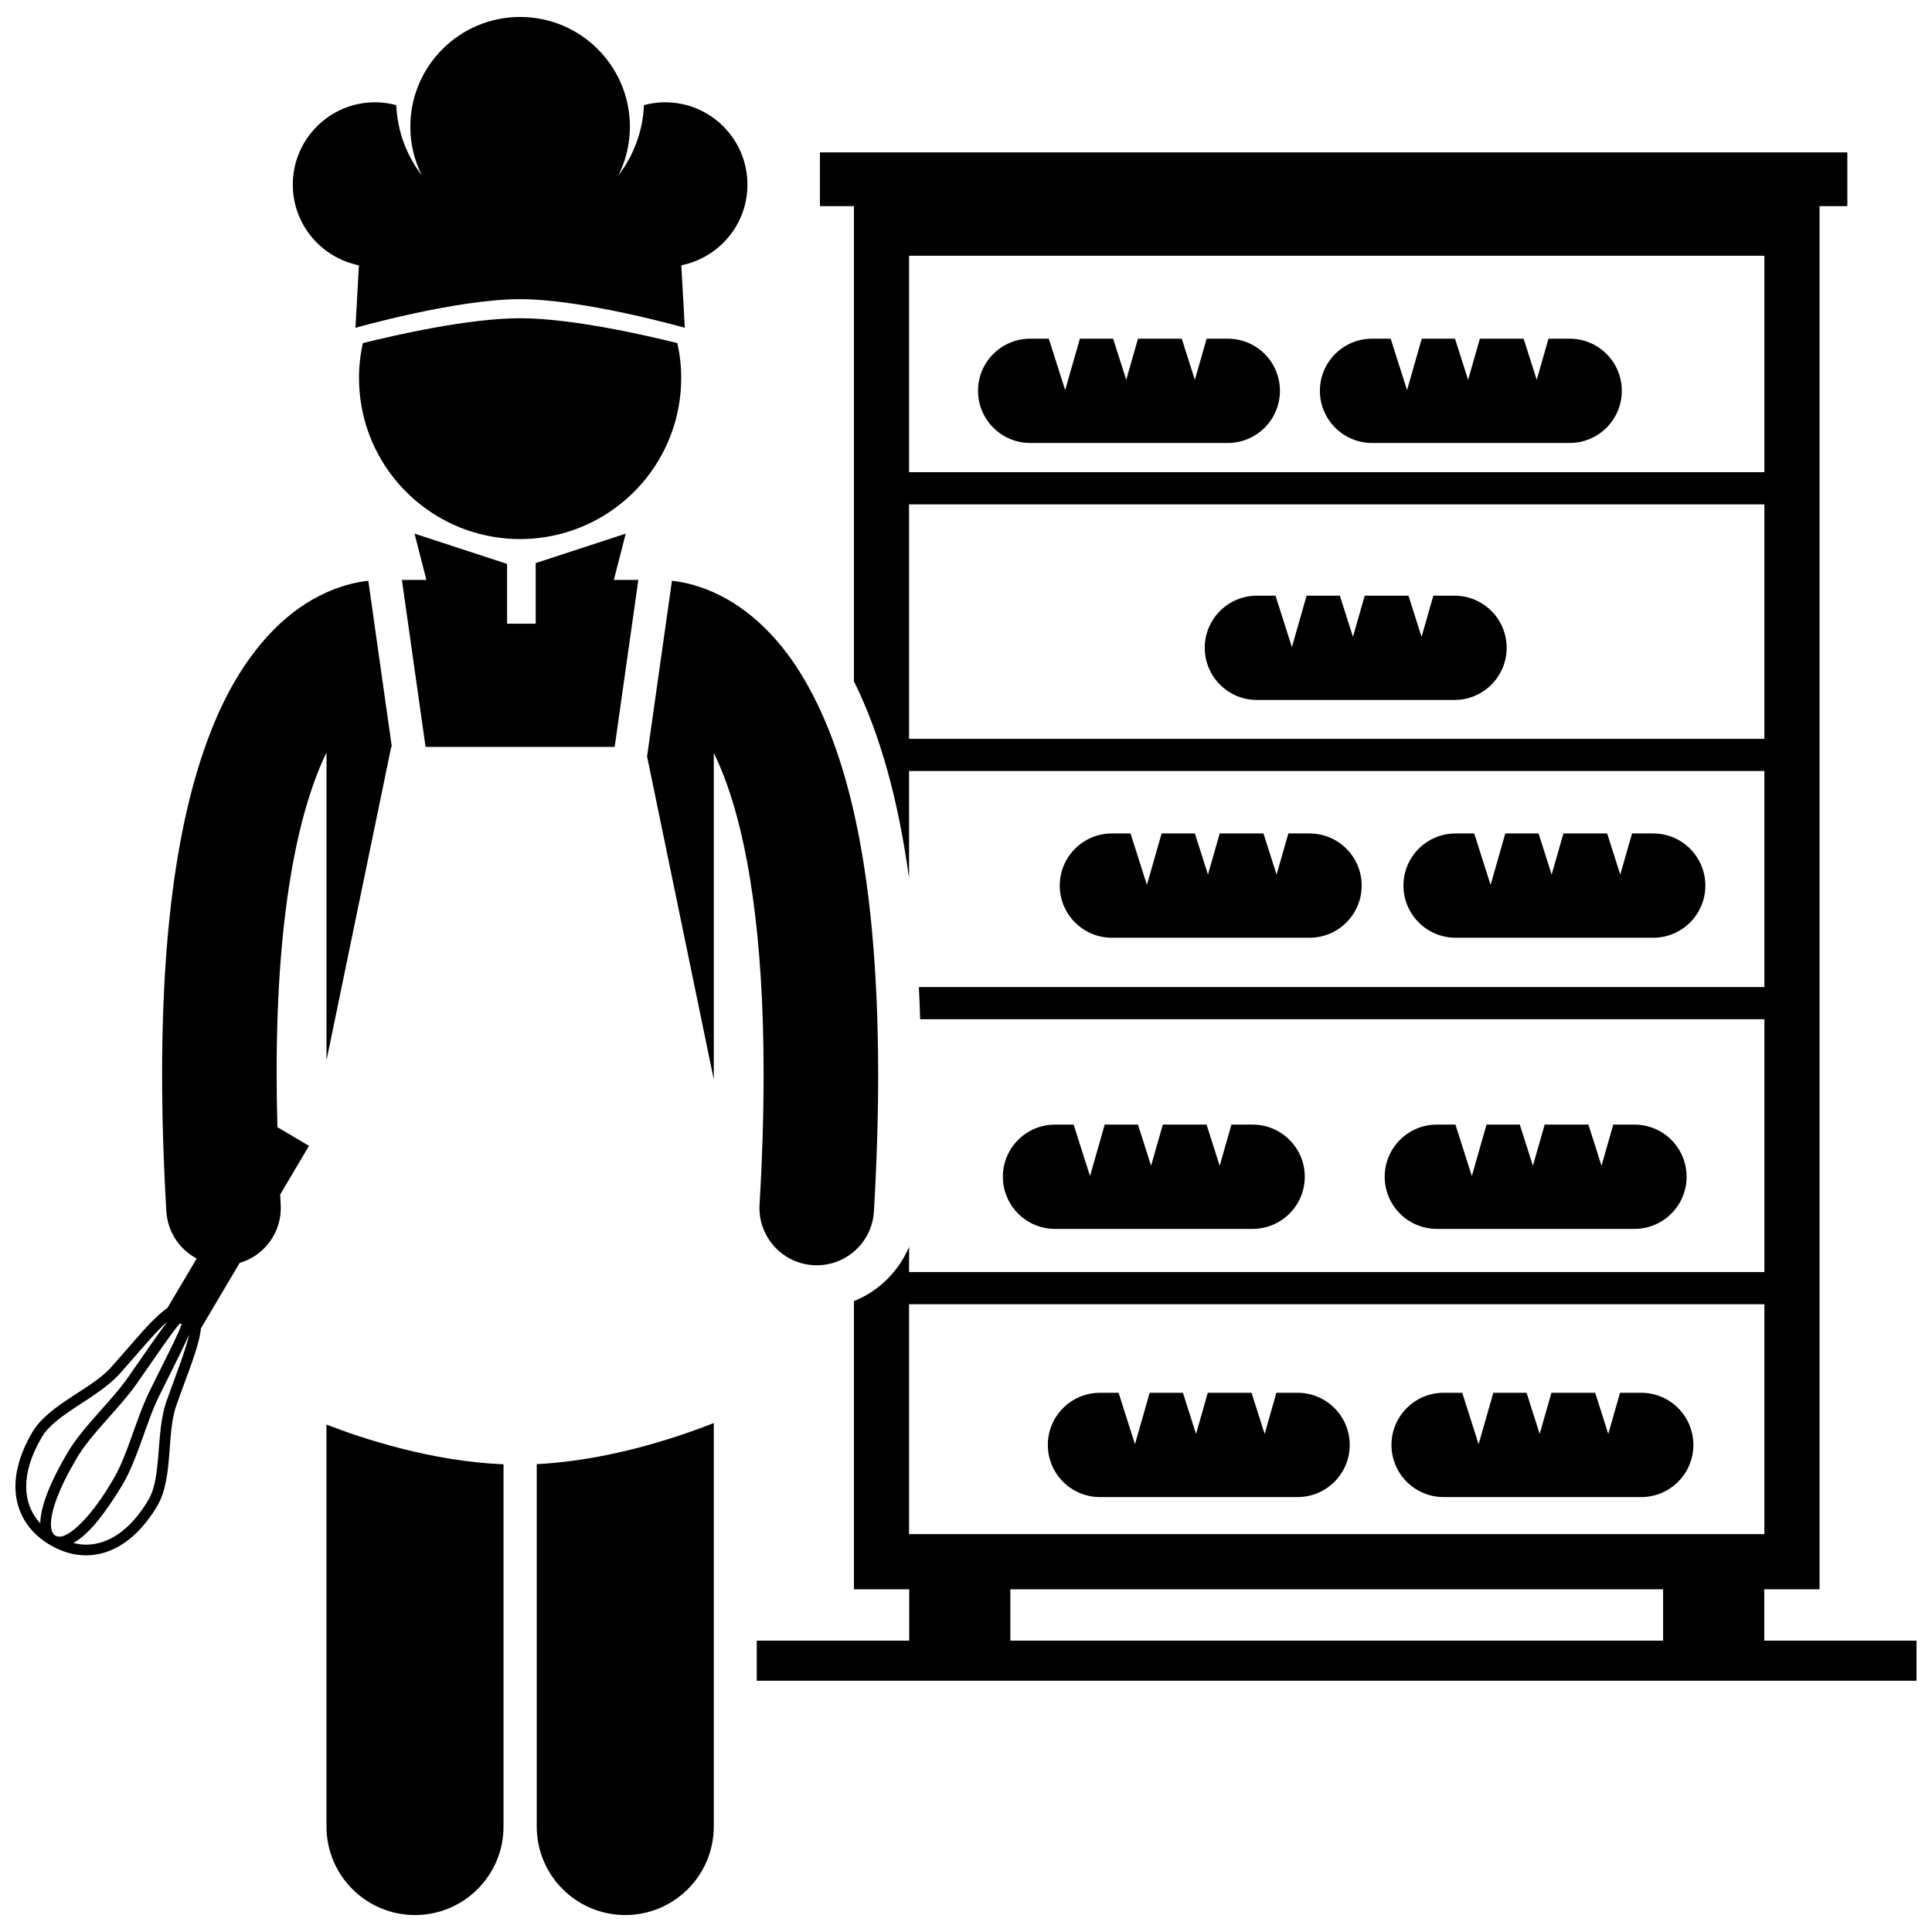 <?xml version="1.0" encoding="UTF-8"?>
<!-- Uploaded to: ICON Repo, www.svgrepo.com, Generator: ICON Repo Mixer Tools -->
<svg width="800px" height="800px" version="1.1" viewBox="144 144 512 512" xmlns="http://www.w3.org/2000/svg">
 <defs>
  <clipPath id="e">
   <path d="m344 184h307.9v406h-307.9z"/>
  </clipPath>
  <clipPath id="d">
   <path d="m230 521h48v130.9h-48z"/>
  </clipPath>
  <clipPath id="c">
   <path d="m286 521h48v130.9h-48z"/>
  </clipPath>
  <clipPath id="b">
   <path d="m221 148.09h122v82.906h-122z"/>
  </clipPath>
  <clipPath id="a">
   <path d="m148.09 297h99.906v260h-99.906z"/>
  </clipPath>
 </defs>
 <g clip-path="url(#e)">
  <path d="m384.91 348.32h226.67v57.262h-224.07c0.141 2.789 0.254 5.637 0.344 8.527h223.73v67.004h-226.67v-6.695c-2.758 6.555-8.039 11.758-14.617 14.391v76.363h14.652v13.613h-40.402v10.625h307.36v-10.625h-40.359v-13.613h14.652v-366.55h7.363v-14.23h-272.27v14.23h9v125.91c6.887 13.887 11.738 31.199 14.617 52.199l0.004-28.406zm226.67-79.184h-226.67v-57.363h226.67zm-226.67 70.66v-62.133h226.67v62.133zm199.83 238.99h-172.99v-13.613h172.99zm-199.83-28.227v-60.918h226.67v60.918z"/>
 </g>
 <g clip-path="url(#d)">
  <path d="m230.52 521.53v106.52c0 12.957 10.504 23.457 23.457 23.457 12.957 0 23.461-10.5 23.461-23.457v-96c-19.16-0.758-37.559-6.887-46.918-10.52z"/>
 </g>
 <g clip-path="url(#c)">
  <path d="m286.24 532.01v96.039c0 12.957 10.504 23.457 23.457 23.457 12.957 0 23.461-10.5 23.461-23.457v-106.93c-8.82 3.496-27.391 9.918-46.918 10.891z"/>
 </g>
 <path d="m315.48 344.46 17.676 85.594 0.004-23.883v-62.648c1.125 2.309 2.258 4.953 3.379 8.043 5.348 14.82 9.844 39.141 9.824 77.102 0.004 10.465-0.332 21.961-1.07 34.578-0.488 8.367 5.898 15.547 14.27 16.039 0.297 0.02 0.598 0.027 0.891 0.027 7.984 0 14.68-6.227 15.148-14.297 0.762-13.156 1.125-25.238 1.125-36.344-0.078-57.266-9.223-88.961-21.695-108.02-6.234-9.461-13.527-15.527-20.266-18.887-4.898-2.473-9.336-3.488-12.691-3.859z"/>
 <path d="m250.51 297.68 6.269 44.246h50.117l6.269-44.246h-6.488l2.922-11.387 0.227-0.875-2.676 0.875-21.184 6.934v16.066h-7.586v-15.852l-21.848-7.148-2.68-0.875 0.227 0.875 2.922 11.387z"/>
 <path d="m288.78 286.29c20.273-3.316 35.746-20.906 35.746-42.117 0-3.176-0.355-6.266-1.016-9.242-8.246-2.059-27.965-6.594-41.676-6.594-13.711 0-33.43 4.535-41.676 6.594-0.66 2.977-1.016 6.066-1.016 9.242 0 21.215 15.477 38.805 35.746 42.121 2.258 0.371 4.578 0.57 6.941 0.57 2.371-0.004 4.688-0.203 6.949-0.574z"/>
 <g clip-path="url(#b)">
  <path d="m238.2 230.87s26.645-7.59 43.641-7.59 43.641 7.59 43.641 7.59l-0.926-16.555c0.969-0.195 1.906-0.465 2.82-0.781 8.551-2.953 14.703-11.055 14.703-20.609 0-12.051-9.77-21.82-21.82-21.82-1.938 0-3.812 0.277-5.602 0.75-0.293 6.984-2.762 13.402-6.762 18.605 1.926-3.883 3.035-8.242 3.035-12.871 0-16.07-13.027-29.094-29.094-29.094-16.066 0-29.094 13.023-29.094 29.094 0 4.625 1.105 8.977 3.027 12.855-3.996-5.199-6.457-11.609-6.75-18.586-1.793-0.477-3.664-0.754-5.602-0.754-12.051 0-21.82 9.766-21.82 21.82 0 9.555 6.152 17.656 14.703 20.609 0.918 0.316 1.852 0.59 2.82 0.781z"/>
 </g>
 <g clip-path="url(#a)">
  <path d="m157.22 553.4c0.004 0 0.004 0.004 0.008 0.004l-0.004 0.004c0.02 0.012 0.043 0.016 0.066 0.027 3.055 1.801 6.277 2.75 9.512 2.75 7.051 0 13.801-4.492 18.918-13.16 4.305-7.504 2.356-19.316 5.019-26.578 2.953-8.465 5.996-15.41 6.516-20.438l3.234-5.461 7.027-11.867c6.629-1.941 11.293-8.246 10.871-15.438-0.055-0.914-0.09-1.781-0.137-2.684l7.633-12.895-8.367-4.957c-0.129-4.859-0.203-9.566-0.203-14.039-0.062-45.945 6.637-71.758 13.215-85.227v81.543l17.156-83.059h0.156l-6.238-44.02c-3.356 0.371-7.789 1.387-12.691 3.859-10.203 5.059-21.207 16.133-28.906 35.746-7.789 19.691-13.023 48.168-13.047 91.156 0 11.113 0.359 23.195 1.129 36.348 0.324 5.481 3.519 10.105 8.035 12.512l-5.793 9.785-1.953 3.297c-1.422 0.969-2.848 2.32-4.414 3.898-3.031 3.129-6.473 7.309-10.438 11.742-5.09 5.832-16.379 9.797-20.887 17.176-3.051 5.148-4.543 10.043-4.543 14.496-0.023 6.562 3.328 12.078 9.125 15.477zm34.426-58.699 0.508 0.297c-0.461 1.16-1.059 2.535-1.793 4.055-1.758 3.715-4.164 8.418-6.727 13.633-3.684 7.543-5.816 16.961-9.641 23.387-6.055 10.43-11.852 15.375-14.301 15.148-0.391-0.004-0.684-0.086-0.98-0.254-0.008-0.004-0.02-0.008-0.027-0.016-0.668-0.398-1.16-1.195-1.18-3.031-0.031-3.434 2.141-9.609 6.863-17.543 3.801-6.445 11.031-12.848 15.871-19.699 3.652-5.207 6.863-9.953 9.379-13.363 0.738-1 1.418-1.871 2.027-2.613zm-3.59 20.809c-2.84 8.348-1.113 20.113-4.785 26.07-4.848 8.145-10.711 11.766-16.473 11.766-1.113 0-2.231-0.168-3.352-0.438 3.93-2.184 8.148-7.391 12.984-15.379 4.137-7.035 6.246-16.484 9.75-23.586 2.555-5.191 4.965-9.895 6.746-13.672 0.438-0.945 0.84-1.816 1.195-2.625-0.922 4.254-3.469 10.562-6.066 17.863zm-32.977 9.375c3.461-6.082 14.602-10.227 20.566-16.73 4.004-4.477 7.449-8.66 10.355-11.656 0.844-0.891 1.645-1.645 2.398-2.289-2.758 3.578-6.316 8.898-10.492 14.84-4.535 6.481-11.812 12.875-15.992 19.887-4.75 8.055-7.141 14.305-7.246 18.766-2.426-2.66-3.711-5.926-3.727-9.773 0-3.82 1.285-8.23 4.137-13.043z"/>
 </g>
 <path d="m417.01 261.39h52.367c7.629 0 13.82-6.188 13.82-13.82 0-7.633-6.188-13.816-13.82-13.816h-5.609l-3.121 10.906-3.473-10.906h-11.594l-3.117 10.906-3.473-10.906h-8.812l-3.894 13.637-4.344-13.637h-4.934c-7.629 0-13.82 6.184-13.82 13.816 0.004 7.629 6.191 13.82 13.824 13.82z"/>
 <path d="m507.61 261.39h52.367c7.629 0 13.82-6.188 13.82-13.82 0-7.633-6.188-13.816-13.82-13.816h-5.609l-3.121 10.906-3.473-10.906h-11.594l-3.117 10.906-3.473-10.906h-8.812l-3.894 13.637-4.344-13.637h-4.934c-7.629 0-13.82 6.184-13.82 13.816 0.004 7.629 6.195 13.82 13.824 13.82z"/>
 <path d="m529.46 301.86h-5.609l-3.121 10.906-3.473-10.906h-11.594l-3.117 10.906-3.473-10.906h-8.812l-3.894 13.637-4.344-13.637h-4.934c-7.629 0-13.82 6.188-13.82 13.816 0 7.633 6.188 13.82 13.82 13.82h52.367c7.629 0 13.82-6.188 13.82-13.82 0.004-7.629-6.184-13.816-13.816-13.816z"/>
 <path d="m487.87 513.1h-5.613l-3.117 10.91-3.473-10.91h-11.59l-3.117 10.91-3.473-10.91h-8.812l-3.898 13.637-4.34-13.637h-4.934c-7.629 0-13.82 6.188-13.82 13.82 0 7.637 6.188 13.82 13.82 13.82h52.367c7.629 0 13.82-6.184 13.82-13.82 0-7.633-6.188-13.82-13.82-13.82z"/>
 <path d="m578.94 513.1h-5.613l-3.117 10.91-3.473-10.91h-11.59l-3.117 10.91-3.473-10.91h-8.812l-3.898 13.637-4.34-13.637h-4.934c-7.629 0-13.82 6.188-13.82 13.82 0 7.637 6.188 13.82 13.82 13.82h52.367c7.629 0 13.82-6.184 13.82-13.82-0.004-7.633-6.191-13.82-13.82-13.82z"/>
 <path d="m438.67 392.51h52.367c7.629 0 13.82-6.188 13.82-13.82 0-7.633-6.188-13.816-13.82-13.816h-5.609l-3.121 10.906-3.473-10.906h-11.594l-3.117 10.906-3.473-10.906h-8.812l-3.894 13.637-4.344-13.637h-4.934c-7.629 0-13.82 6.184-13.82 13.816 0.004 7.637 6.191 13.82 13.824 13.82z"/>
 <path d="m423.59 469.67h52.367c7.629 0 13.82-6.188 13.82-13.82 0-7.633-6.188-13.82-13.82-13.82h-5.609l-3.121 10.91-3.473-10.91h-11.594l-3.117 10.91-3.473-10.91h-8.812l-3.894 13.637-4.344-13.637h-4.934c-7.629 0-13.82 6.188-13.82 13.82 0.008 7.633 6.195 13.82 13.824 13.82z"/>
 <path d="m524.78 469.67h52.367c7.629 0 13.82-6.188 13.82-13.82 0-7.633-6.188-13.82-13.82-13.82h-5.613l-3.117 10.91-3.473-10.91h-11.59l-3.121 10.91-3.473-10.91h-8.812l-3.898 13.637-4.34-13.637h-4.934c-7.629 0-13.82 6.188-13.82 13.82 0.004 7.633 6.195 13.82 13.824 13.82z"/>
 <path d="m529.75 392.51h52.367c7.629 0 13.82-6.188 13.82-13.82 0-7.633-6.188-13.816-13.82-13.816h-5.609l-3.121 10.906-3.473-10.906h-11.594l-3.117 10.906-3.473-10.906h-8.812l-3.894 13.637-4.344-13.637h-4.934c-7.629 0-13.82 6.184-13.82 13.816 0.004 7.637 6.191 13.82 13.824 13.82z"/>
</svg>